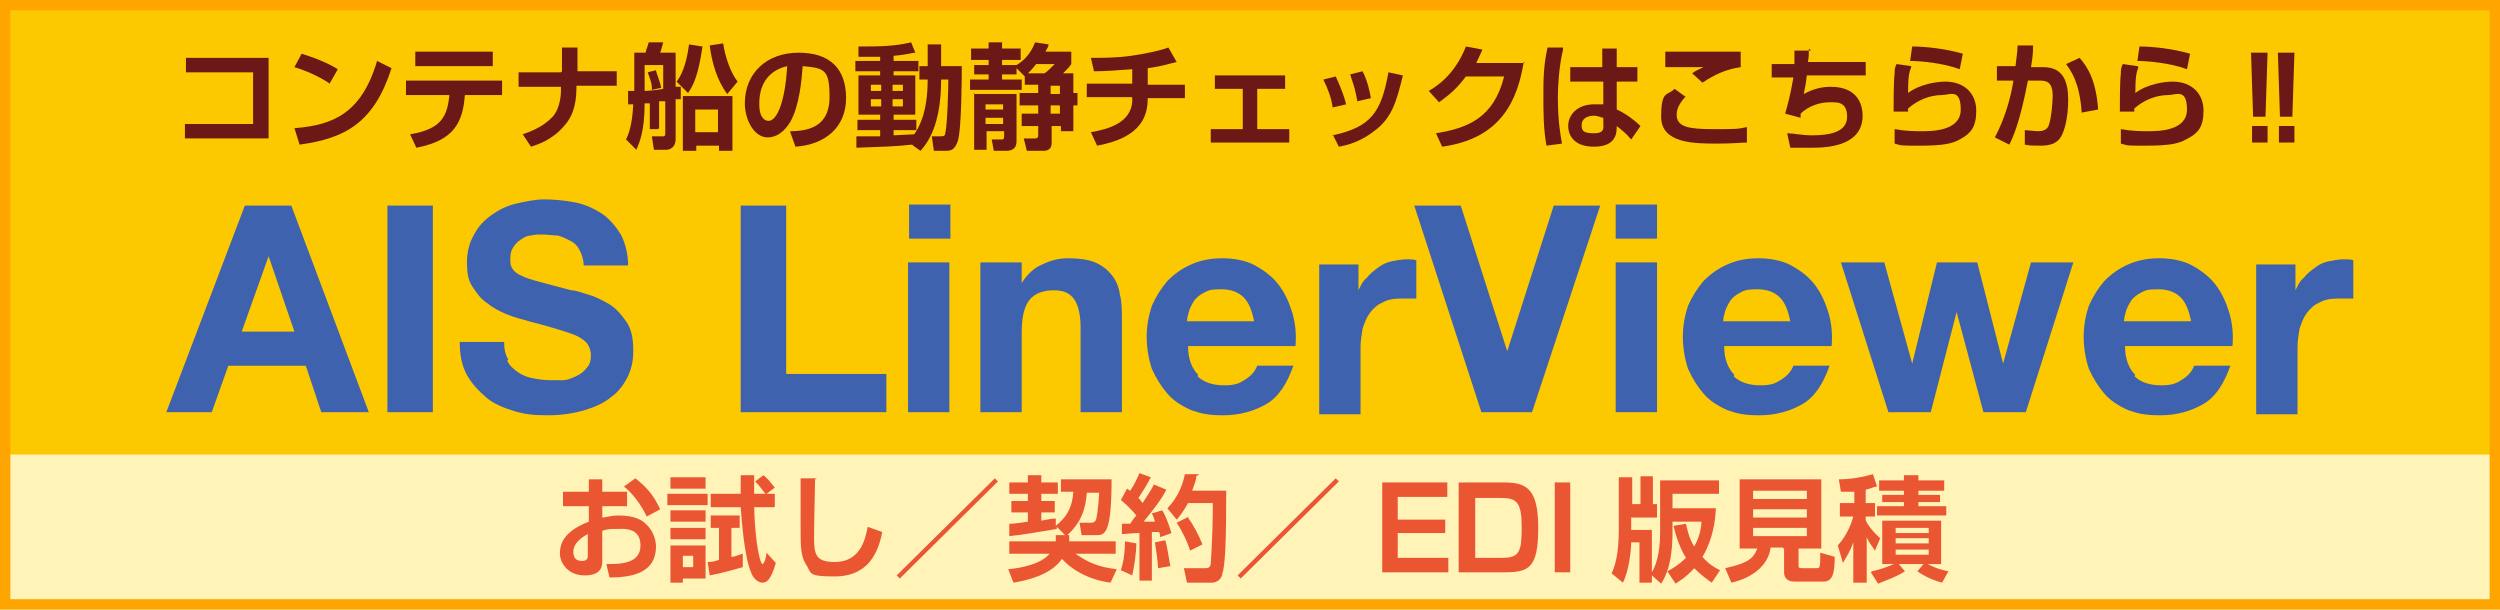 <?xml version="1.0" encoding="UTF-8"?>
<svg xmlns="http://www.w3.org/2000/svg" width="242" height="59" xmlns:xlink="http://www.w3.org/1999/xlink" version="1.1" viewBox="0 0 242 59">
  <defs>
    <style>
      .cls-1 {
        filter: url(#drop-shadow-1);
      }

      .cls-2 {
        fill: #ea5532;
      }

      .cls-3 {
        fill: #fcc800;
      }

      .cls-4 {
        fill: #3e62ad;
      }

      .cls-5 {
        fill: orange;
      }

      .cls-6 {
        fill: #fff3b8;
      }

      .cls-7 {
        fill: #6a1917;
      }
    </style>
    <filter id="drop-shadow-1" x="15.2" y="18.4" width="212.6" height="21.9" filterUnits="userSpaceOnUse">
      <feOffset dx="1" dy="1"/>
      <feGaussianBlur result="blur" stdDeviation="0"/>
      <feFlood flood-color="#fff" flood-opacity="1"/>
      <feComposite in2="blur" operator="in"/>
      <feComposite in="SourceGraphic"/>
    </filter>
  </defs>
  <!-- Generator: Adobe Illustrator 28.7.1, SVG Export Plug-In . SVG Version: 1.2.0 Build 142)  -->
  <g>
    <g id="_レイヤー_1" data-name="レイヤー_1">
      <rect class="cls-3" width="242" height="59"/>
      <g>
        <path class="cls-7" d="M26,5.6v7.8h-8.1v-1.4h6.6v-5h-6.5v-1.4h8Z"/>
        <path class="cls-7" d="M31.9,8.1c-.2-.2-1.7-1.1-3.4-1.6l.7-1.3c1.6.5,2.7,1,3.5,1.5l-.8,1.4ZM28.6,12.4c3.6-.3,6.4-1.4,7.9-6.5l1.4.7c-1.7,5.3-4.5,6.8-8.9,7.4l-.5-1.6Z"/>
        <path class="cls-7" d="M48.6,7.8v1.4h-3.6c-.2,2.6-1,4.4-4.7,5.1l-.6-1.3c3-.5,3.6-1.7,3.8-3.8h-4.2v-1.4h9.3ZM47.7,5v1.4h-7.5v-1.4h7.5Z"/>
        <path class="cls-7" d="M54.4,6.9v-2.3h1.5v2.3h3.8v1.4h-3.9c0,1.2-.1,2.7-1.2,3.9-1.2,1.4-2.6,1.8-3.2,2l-.8-1.2c1.8-.6,2.5-1.3,2.9-1.7.8-.9.8-2.4.8-2.5v-.4s-4.1,0-4.1,0v-1.4h4.1Z"/>
        <path class="cls-7" d="M63.7,12.5h-.8v-2.5c-.3,0-.3,0-.5,0,0,2.7-.5,3.8-.8,4.5l-1-1c.2-.4.6-1.3.7-3.4h-.5s0-1.3,0-1.3c.2,0,.5,0,.6,0v-3.7h1.1c0-.2.1-.3.3-1h1.4c-.2.7-.2.8-.3,1h1.5v3.3c.3,0,.3,0,.5,0v1.2c-.2,0-.2,0-.5,0v3.9c0,.7-.5,1-.9,1h-1.2l-.2-1.3h1c.2,0,.3,0,.3-.3v-3.1c-.2,0-.4,0-.6,0v2.6ZM62.4,8.8c.3,0,1.4-.1,1.8-.2v-2.3h-1.8v2.4ZM63.1,8.6c0-.4,0-.5-.4-1.6l.8-.2c0,.2.4,1.1.5,1.7l-.9.2ZM65.5,7.9c.3-.4.9-1.3,1.2-3.6l1.3.2c-.4,2.8-.9,3.8-1.4,4.5l-1.1-1.1ZM70.9,14.6h-1.3v-.5h-2.2v.5h-1.3v-5.3h4.8v5.3ZM69.5,10.6h-2.2v2.2h2.2v-2.2ZM70,4.2c.2,1.3.7,2.8,1.4,3.7l-1,1.2c-1-1.3-1.5-3.1-1.7-4.7l1.3-.2Z"/>
        <path class="cls-7" d="M76.5,12.7c2,0,3.8-.6,3.8-3.3s-.5-2.8-2.6-3c-.1,1.3-.3,3.8-1.2,5.4-.2.3-.9,1.5-2.2,1.5s-2.2-1.7-2.2-3.3c0-2.9,2.1-4.9,5.2-4.9s4.6,1.6,4.6,4.4-2,4.5-4.9,4.7l-.5-1.4ZM73.5,10.1c0,1.4.6,1.6.9,1.6.8,0,1.6-1.8,1.8-5.3-2.1.5-2.7,2.1-2.7,3.6Z"/>
        <path class="cls-7" d="M88.3,14c-1.9.2-2.9.2-5.4.3v-1.1c.5,0,1,0,2.3,0v-.6h-2.2v-1h2.2v-.5h-2.1v-3.8h2.1v-.4h-2.4v-1h2.4v-.4c-1.1,0-1.7,0-2.1,0v-1c2,0,3.4,0,5.1-.4l.4,1c-.3,0-.8.2-2.1.3v.5h2.4v1h-2.4v.4h2.1v3.8h-2.1v.5h2.2v1h-2.2v.5c.3,0,1.7-.1,2-.1.4-.6,1.3-2,1.3-5.3h-.8v-1.3h.8v-2.1h1.3v2.1h2c0,.6,0,6.2-.4,7.3-.3.8-.6.9-1.2.9h-1.1l-.2-1.4h.8c.4,0,.5-.1.5-.3.2-.7.3-4.3.3-5.2h-.7c0,3.7-.9,5.7-2,6.9l-.7-.5ZM84.3,8.2v.6h1v-.6h-1ZM84.3,9.6v.7h1v-.7h-1ZM86.4,8.2v.6h1v-.6h-1ZM86.4,9.6v.7h1v-.7h-1Z"/>
        <path class="cls-7" d="M99.2,7.4h0c0,0-.8-.8-.8-.8v.6h-1.4v.5h1.9v1h-5v-1h1.8v-.5h-1.4v-.9h1.4v-.5h-1.7v-1.1h1.7v-.6h1.3v.6h1.8v1.1h-1.8v.5h1.4c.5-.3,1.3-.9,1.8-2.2l1.3.2c0,.2-.1.3-.3.7h2.5v1.2c-.2.3-.3.4-.8.9h1v1.9h.4v1.2h-.4v2.5h-1.2v-.5h-.9v1.6c0,.2,0,.8-.8.8h-1.6l-.3-1.2h1.1c.3,0,.3-.2.3-.3v-.9h-1.6v-1.2h1.6v-.8h-1.8v-1.2h1.8v-.8h-1.3v-.8ZM94.2,9.1h4.2v4.5c0,.3,0,1-1,1h-1.2l-.2-1.1h.9c.2,0,.3,0,.3-.3v-.5h-1.7v1.8h-1.2v-5.5ZM95.4,10.1v.5h1.7v-.5h-1.7ZM95.4,11.4v.6h1.7v-.6h-1.7ZM101.1,7.1c.2-.1.6-.5,1-.9h-1.8c-.3.4-.6.7-.8.9h1.6ZM101.7,8.3v.8h.9v-.8h-.9ZM101.7,10.2v.8h.9v-.8h-.9Z"/>
        <path class="cls-7" d="M111.2,8.2h3.5v1.3h-3.6c0,1.6-.5,3.8-4.9,4.6l-.6-1.3c1.7-.3,3.8-.9,4-2.9,0-.2,0-.3,0-.5h-4.4v-1.3h4.4v-1.4c-1.4.1-2.6.2-3.7.2l-.3-1.3c1.2,0,2.5,0,3.9-.2,1.4-.2,2.8-.5,3.6-.8l.8,1.4c-.5.1-1.3.4-2.8.6v1.6Z"/>
        <path class="cls-7" d="M124.4,7.3v1.3h-2.7v3.9h3.1v1.3h-7.6v-1.3h3.1v-3.9h-2.7v-1.3h6.7Z"/>
        <path class="cls-7" d="M129,10.4c-.1-.8-.4-1.7-.9-2.7l1.2-.3c.6,1.3.9,2.2,1,2.7l-1.3.3ZM129,13.1c3.7-.8,4.7-2.2,5.4-6.1l1.4.3c-.6,2.4-1,4.1-2.8,5.4-1.4,1.1-2.8,1.4-3.4,1.5l-.6-1.2ZM131.4,9.9c-.2-1.4-.6-2.3-.7-2.7l1.2-.3c.5,1,.7,2,.8,2.6l-1.3.3Z"/>
        <path class="cls-7" d="M147.5,6c-.6,3.6-2.1,7.4-7.9,8.2l-.6-1.3c3.1-.5,5.6-1.5,6.6-5.5h-3.7c-1.1,1.5-2.1,2.1-2.6,2.5l-1-1.1c.7-.4,2.5-1.5,3.6-4.3l1.6.3c-.2.4-.3.7-.6,1.3h4.7Z"/>
        <path class="cls-7" d="M151.3,4.8c-.4,1.7-.5,3.6-.5,4.6,0,2.5.3,3.9.4,4.5l-1.5.2c-.3-1.6-.3-3.3-.3-4.8s0-2.9.4-4.7h1.5ZM155.1,6.5v-1.8h1.4v1.8h2v1.4h-2v2.7c.9.4,1.8,1.1,2.3,1.6l-.9,1.3c-.5-.6-.9-.9-1.4-1.3,0,.6,0,2-2.2,2s-2.5-1.4-2.5-2c0-1.1.9-2.1,2.5-2.1s.7,0,.9,0v-2.2h-3.2v-1.4h3.2ZM155.2,11.4c-.2,0-.5-.2-.9-.2-.8,0-1.2.4-1.2.9s.1.8,1.2.8.9-.6.9-1v-.5Z"/>
        <path class="cls-7" d="M163.1,9.4c-.4.5-.8,1-.8,1.7,0,1.2,1.2,1.4,3.5,1.4s2.4,0,3.3-.2v1.5c-.6,0-1.3.1-2.8.1-2.3,0-5.5,0-5.5-2.6s.6-2,1.3-2.7l1.1.8ZM168.5,6.5c-1.4.2-2.5.7-3.7,1.5l-1-.9c.4-.3.5-.3,1.1-.6-.3,0-3.5,0-3.7,0v-1.5c.2,0,.5,0,.7,0,.8,0,5.5,0,6.6,0v1.4Z"/>
        <path class="cls-7" d="M175.1,4.7c0,.5,0,.9-.1,1.3h5.6v1.3h-5.7c-.1.9-.2,1.3-.3,1.8.4-.2,1.3-.7,2.6-.7,2.9,0,3.1,2.1,3.1,2.8,0,2.8-3.1,3.1-4.8,3.1s-1.8,0-2.2,0l-.3-1.4c.6,0,1.4.2,2.4.2,1.7,0,3.4-.3,3.4-1.8s-1-1.4-1.7-1.4c-1,0-2.1.4-2.8,1.1,0,.2,0,.2,0,.4l-1.5-.4c.2-.7.5-1.7.8-3.5h-2.1v-1.3h2.2c0-.6,0-.8,0-1.3h1.6Z"/>
        <path class="cls-7" d="M185,6.5c-.2.5-.3,1-.3,2.5,1.2-.9,2.9-1.1,3.6-1.1,1.9,0,3,1.2,3,2.8s-.5,2.2-1.6,2.8c-.7.4-1.6.6-3.8.6s-1.7,0-2.5-.2v-1.4c1.1.2,2,.2,2.6.2,1,0,3.8,0,3.8-2.1s-1.1-1.4-1.8-1.4c-1.2,0-2.4.5-3.3,1.3,0,.1,0,.2,0,.3h-1.4c0-.8,0-3,.1-3.7,0-.3,0-.6.2-.9l1.4.2ZM189.7,6.7c-1.6-.6-3.8-.8-4.8-.8l.2-1.4c1.2,0,3.2.2,4.9.7l-.3,1.5Z"/>
        <path class="cls-7" d="M196.8,4.6c0,.7-.1,1.3-.2,1.9h1.2c2.1,0,2.4,1.7,2.4,3.2s-.3,3-.8,3.7c-.4.5-1,.7-1.8.7s-1.1,0-1.6-.1v-1.4c.3,0,.9.1,1.3.1s.8-.1,1-.5c.3-.8.4-2.5.4-2.9,0-1.4-.6-1.5-1.3-1.5h-1.1c-.8,4.2-1.5,5.6-1.8,6.2l-1.4-.7c.9-1.7,1.5-3.6,1.8-5.5h-1.6s0-1.4,0-1.4h1.8c.1-.9.2-1.5.2-2h1.5ZM201.5,10.8c-.2-2.8-1-3.9-1.5-4.6l1.3-.6c.8.9,1.6,2.2,1.8,5l-1.6.3Z"/>
        <path class="cls-7" d="M207,6.5c-.2.5-.3,1-.3,2.5,1.2-.9,2.9-1.1,3.6-1.1,1.9,0,3,1.2,3,2.8s-.5,2.2-1.7,2.8c-.7.4-1.6.6-3.8.6s-1.7,0-2.5-.2v-1.4c1.1.2,2,.2,2.6.2,1,0,3.8,0,3.8-2.1s-1.1-1.4-1.8-1.4c-1.2,0-2.4.5-3.3,1.3,0,.1,0,.2,0,.3h-1.4c0-.8,0-3,.1-3.7,0-.3,0-.6.2-.9l1.4.2ZM211.7,6.7c-1.6-.6-3.8-.8-4.8-.8l.2-1.4c1.2,0,3.2.2,4.9.7l-.3,1.5Z"/>
        <path class="cls-7" d="M219.5,5.1l-.2,6.2h-1.2l-.2-6.2h1.6ZM219.5,12.2v1.6h-1.5v-1.6h1.5ZM222.1,5.1l-.2,6.2h-1.2l-.2-6.2h1.6ZM222.1,12.2v1.6h-1.5v-1.6h1.5Z"/>
      </g>
      <g class="cls-1">
        <path class="cls-4" d="M27.2,18.9l7.5,20h-4.6l-1.5-4.5h-7.5l-1.6,4.5h-4.4l7.6-20h4.5ZM27.5,31.1l-2.5-7.3h0l-2.6,7.3h5.2Z"/>
        <path class="cls-4" d="M40.9,18.9v20h-4.4v-20h4.4Z"/>
        <path class="cls-4" d="M48.1,33.9c.2.5.6.8,1,1.1.4.3.9.5,1.4.6s1.1.2,1.7.2.8,0,1.3,0c.4,0,.9-.2,1.3-.4.4-.2.7-.4,1-.8.3-.3.4-.7.4-1.2s-.2-1-.5-1.3c-.3-.3-.8-.6-1.4-.8s-1.2-.4-1.9-.6c-.7-.2-1.4-.4-2.2-.6-.7-.2-1.5-.4-2.2-.7-.7-.3-1.3-.6-1.9-1.1-.6-.4-1-1-1.4-1.6s-.5-1.4-.5-2.3.2-1.9.7-2.7c.4-.8,1-1.4,1.7-1.9.7-.5,1.5-.9,2.4-1.1.9-.2,1.8-.4,2.7-.4s2,.1,3,.3c1,.2,1.8.6,2.6,1.1.7.5,1.3,1.2,1.8,2,.4.8.7,1.8.7,3h-4.3c0-.6-.2-1.1-.4-1.5-.2-.4-.5-.7-.9-.9s-.8-.4-1.2-.5c-.5,0-1-.1-1.5-.1s-.7,0-1.1.1c-.4,0-.7.2-1,.4-.3.2-.5.4-.7.7-.2.3-.3.6-.3,1.1s0,.7.2,1c.1.2.4.5.9.7.4.2,1,.4,1.8.6.8.2,1.8.5,3,.8.4,0,.9.2,1.6.4.7.2,1.3.5,2,.9.7.4,1.2,1,1.7,1.7s.7,1.6.7,2.8-.2,1.8-.5,2.5c-.4.8-.9,1.5-1.6,2-.7.6-1.6,1-2.6,1.3-1,.3-2.2.5-3.6.5s-2.2-.1-3.2-.4-2-.7-2.7-1.3-1.4-1.3-1.9-2.2c-.5-.9-.7-2-.7-3.2h4.3c0,.7.1,1.2.4,1.7Z"/>
        <path class="cls-4" d="M75.1,18.9v16.3h9.7v3.7h-14.1v-20h4.4Z"/>
        <path class="cls-4" d="M87,22.1v-3.3h4v3.3h-4ZM90.9,24.4v14.5h-4v-14.5h4Z"/>
        <path class="cls-4" d="M97.9,24.4v2h0c.5-.8,1.2-1.5,2-1.8.8-.4,1.6-.6,2.5-.6s1.9.1,2.6.4c.7.3,1.2.7,1.6,1.2.4.5.7,1.1.8,1.9.2.7.2,1.6.2,2.5v8.9h-4v-8.2c0-1.2-.2-2.1-.6-2.7-.4-.6-1-.9-2-.9s-1.9.3-2.4,1-.7,1.7-.7,3.2v7.6h-4v-14.5h3.8Z"/>
        <path class="cls-4" d="M114.9,35.4c.6.6,1.5.9,2.6.9s1.5-.2,2.1-.6c.6-.4.9-.8,1.1-1.3h3.5c-.6,1.7-1.4,3-2.6,3.7s-2.6,1.1-4.2,1.1-2.2-.2-3.1-.5c-.9-.4-1.7-.9-2.3-1.6-.6-.7-1.1-1.5-1.5-2.4-.3-.9-.5-2-.5-3.1s.2-2.1.5-3c.4-.9.9-1.7,1.5-2.4.7-.7,1.4-1.2,2.3-1.6.9-.4,1.9-.6,3-.6s2.3.2,3.2.7c.9.5,1.7,1.1,2.3,1.9.6.8,1,1.7,1.3,2.7.3,1,.4,2.1.3,3.2h-10.4c0,1.3.4,2.2,1,2.8ZM119.4,27.8c-.5-.5-1.2-.8-2.2-.8s-1.2.1-1.6.3c-.4.2-.8.5-1,.8s-.4.7-.5,1c-.1.4-.2.7-.2,1h6.5c-.2-1-.5-1.8-1-2.3Z"/>
        <path class="cls-4" d="M130.5,24.4v2.7h0c.2-.4.4-.9.8-1.2.3-.4.7-.7,1.1-1,.4-.3.8-.5,1.3-.6.5-.1,1-.2,1.5-.2s.6,0,.9.1v3.7c-.2,0-.4,0-.7,0-.3,0-.5,0-.8,0-.7,0-1.3.1-1.8.4-.5.2-.9.6-1.2,1-.3.4-.5.9-.7,1.5-.1.6-.2,1.2-.2,1.8v6.5h-4v-14.5h3.8Z"/>
        <path class="cls-4" d="M142.4,38.9l-6.5-20h4.5l4.5,14.1h0l4.5-14.1h4.5l-6.6,20h-5Z"/>
        <path class="cls-4" d="M155.4,22.1v-3.3h4v3.3h-4ZM159.4,24.4v14.5h-4v-14.5h4Z"/>
        <path class="cls-4" d="M166.8,35.4c.6.6,1.5.9,2.6.9s1.5-.2,2.1-.6c.6-.4.9-.8,1.1-1.3h3.5c-.6,1.7-1.4,3-2.6,3.7s-2.6,1.1-4.2,1.1-2.2-.2-3.1-.5c-.9-.4-1.7-.9-2.3-1.6-.6-.7-1.1-1.5-1.5-2.4-.3-.9-.5-2-.5-3.1s.2-2.1.5-3c.4-.9.9-1.7,1.5-2.4.7-.7,1.4-1.2,2.3-1.6.9-.4,1.9-.6,3-.6s2.3.2,3.2.7c.9.5,1.7,1.1,2.3,1.9.6.8,1,1.7,1.3,2.7.3,1,.4,2.1.3,3.2h-10.4c0,1.3.4,2.2,1,2.8ZM171.3,27.8c-.5-.5-1.2-.8-2.2-.8s-1.2.1-1.6.3c-.4.2-.8.5-1,.8s-.4.7-.5,1c-.1.4-.2.7-.2,1h6.5c-.2-1-.5-1.8-1-2.3Z"/>
        <path class="cls-4" d="M191,38.9l-2.6-9.7h0l-2.5,9.7h-4.1l-4.6-14.5h4.2l2.7,9.8h0l2.4-9.8h3.9l2.5,9.8h0l2.7-9.8h4.1l-4.6,14.5h-4.1Z"/>
        <path class="cls-4" d="M205.6,35.4c.6.6,1.5.9,2.6.9s1.5-.2,2.1-.6c.6-.4.9-.8,1.1-1.3h3.5c-.6,1.7-1.4,3-2.6,3.7-1.2.7-2.6,1.1-4.2,1.1s-2.2-.2-3.1-.5c-.9-.4-1.7-.9-2.3-1.6-.6-.7-1.1-1.5-1.5-2.4-.3-.9-.5-2-.5-3.1s.2-2.1.5-3c.4-.9.9-1.7,1.5-2.4.7-.7,1.4-1.2,2.3-1.6.9-.4,1.9-.6,3-.6s2.3.2,3.2.7c.9.5,1.7,1.1,2.3,1.9s1,1.7,1.3,2.7c.3,1,.4,2.1.3,3.2h-10.4c0,1.3.4,2.2,1,2.8ZM210.1,27.8c-.5-.5-1.2-.8-2.2-.8s-1.2.1-1.6.3c-.4.2-.8.5-1,.8s-.4.7-.5,1c-.1.4-.2.7-.2,1h6.5c-.2-1-.5-1.8-1-2.3Z"/>
        <path class="cls-4" d="M221.2,24.4v2.7h0c.2-.4.4-.9.8-1.2.3-.4.7-.7,1.1-1,.4-.3.8-.5,1.3-.6.5-.1,1-.2,1.5-.2s.6,0,.9.1v3.7c-.2,0-.4,0-.7,0-.3,0-.5,0-.8,0-.7,0-1.3.1-1.8.4-.5.2-.9.6-1.2,1-.3.4-.5.9-.7,1.5-.1.6-.2,1.2-.2,1.8v6.5h-4v-14.5h3.8Z"/>
      </g>
      <rect class="cls-6" y="44" width="242" height="15"/>
      <g>
        <path class="cls-2" d="M56.9,46.4h1.4v1.2h2.4v1.4h-2.4v1.1c.3,0,.8-.2,1.6-.2,1.6,0,2.3.5,2.6.8.8.7,1,1.7,1,2.2,0,2.5-2.2,3-4.5,3l-.3-1.3c1.3,0,3.3,0,3.3-1.8s-1.7-1.6-2.2-1.6c-.7,0-1.1,0-1.5.2v2.9c0,.4,0,1.4-1.7,1.4s-2.4-1.3-2.4-2.1.2-2.1,2.8-3.1v-1.5h-2.5v-1.4h2.5v-1.2ZM56.9,51.7c-.4.2-1.4.8-1.4,1.7s.6.9.9.9.5-.2.5-.4v-2.2ZM61.5,46.3c1.3,1,1.9,1.9,2.4,3l-1.3.7c-.5-1.1-1.4-2.3-2.2-2.9l1.1-.8Z"/>
        <path class="cls-2" d="M64.6,47.8h3.9v1.1h-3.9v-1.1ZM64.9,46.2h3.4v1.1h-3.4v-1.1ZM64.9,49.4h3.4v1.1h-3.4v-1.1ZM64.9,51.1h3.4v1.1h-3.4v-1.1ZM64.9,52.8h3.4v3.2h-2.2v.4h-1.2v-3.6ZM66.1,53.8v1.1h1v-1.1h-1ZM68.5,54.4c.3,0,.5,0,1.1-.2v-3.1h-.8v-1.2h2.8v1.2h-.8v2.8c.4,0,.7-.2,1.1-.3v1.3c-.7.2-2.1.6-3.2.8l-.2-1.3ZM71.7,47.8c0-.3,0-.7,0-1.8h1.3c0,.4,0,.9,0,1.8h1.1c-.5-.6-.5-.7-1-1.2l.8-.6c.5.4.6.6,1.1,1.2l-.8.6h.8v1.3h-2c.1,3.6.6,5.5.8,5.5s.4-.8.4-1.1l.9,1c-.5,1.7-.9,1.9-1.3,1.9s-.9-.4-1.1-1c-.7-1.7-.9-5.2-1-6.3h-2.9v-1.3h2.9Z"/>
        <path class="cls-2" d="M78.9,46.4c0,.4-.1,4.1-.1,5.7s.2,2.3,2,2.3c2.7,0,3-2.6,3.2-3.4l1.4.5c-.5,2.7-1.9,4.3-4.6,4.3s-2.2-.3-2.8-1.2c-.5-.8-.5-1.8-.5-3.4s0-4.1,0-4.9h1.6Z"/>
        <path class="cls-2" d="M96.6,46.6l-9.5,9.4-.3-.3,9.5-9.4.3.3Z"/>
        <path class="cls-2" d="M103.5,51.8c0,.2,0,.3,0,.6h4.5v1.2h-3.9c1.3.9,2.3,1.3,4,1.5l-.6,1.3c-2.3-.3-3.9-1.4-4.7-2.3-1.1,1.6-3.5,2.1-4.7,2.3l-.5-1.3c1.2-.1,3.2-.5,4-1.5h-3.9v-1.2h4.5c0-.2,0-.3,0-.6h1.3ZM102.3,50.9v.3c-2.5.4-2.8.5-4.6.7v-1.2c.2,0,.5,0,1.8-.2v-.9h-1.6v-1.1h1.6v-.7h-1.8v-1.1h1.8v-.7h1.3v.7h1.6v1.1h-1.6v.7h1.3v1.1h-1.3v.8c1-.2,1.2-.2,1.4-.2v.7c1-.8,1.6-1.7,1.7-3.3h-1.2v-1.2h4.9c0,5.1-.6,5.4-1.4,5.4h-1.5l-.2-1.2h1.1c.3,0,.4-.1.5-.3,0,0,.2-.7.3-2.6h-1.2c-.1,1.5-.5,2.9-2,4.2l-.9-.9Z"/>
        <path class="cls-2" d="M110,52.5c0,1-.2,2.3-.4,3.2l-1.1-.5c.3-.9.4-2,.4-2.8l1.1.2ZM108.6,50.7c.4,0,.6,0,.8,0,.2-.3.4-.6.6-.8-.4-.5-.9-1-1.5-1.5l.6-1.1c.2.1.2.2.3.2.5-.7.7-1.3.9-1.7l1.1.4c-.4.8-1,1.7-1.2,2,.1.1.2.2.4.5.6-.9.9-1.4,1.1-1.8l1.2.5c-.4.8-.9,1.5-2.2,3.1.3,0,.8,0,1.1,0-.1-.4-.2-.6-.3-.8l1-.3c.2.3.5.9.9,2.2l-1.1.4c0-.2,0-.3-.1-.5-.2,0-.5,0-.7,0v4.7h-1.2v-4.6c-.8,0-1.3.1-1.7.1v-1.2ZM112.8,52.3c.3,1.1.4,2.2.5,2.5l-1.2.2c0-.5-.2-1.9-.3-2.5l1-.2ZM115.8,46.1c0,.4-.2.8-.4,1.4h3.3c0,5-.1,7.3-.4,8.1,0,.2-.3.8-1,.8h-2.4l-.3-1.4h2c.3,0,.5,0,.6-.4,0-.2.2-2.5.2-5.9h-2.4c-.5.9-.9,1.4-1.1,1.6l-.9-1.1c.7-.7,1.4-1.8,1.7-3.3h1.4ZM115,50.1c.5.7,1,1.6,1.4,2.6l-1.2.6c-.2-.7-.7-1.8-1.3-2.7l1.2-.6Z"/>
        <path class="cls-2" d="M129.6,46.6l-9.5,9.4-.3-.3,9.5-9.4.3.3Z"/>
        <path class="cls-2" d="M140.1,46.7v1.4h-4.8v2.2h4.6v1.3h-4.6v2.4h4.9v1.4h-6.4v-8.7h6.3Z"/>
        <path class="cls-2" d="M145.5,46.7c2.2,0,3.4.5,3.4,4.4s-.9,4.3-3.3,4.3h-4.4v-8.7h4.2ZM142.8,48.1v5.9h2.6c1.7,0,1.9-.6,1.9-3s-.5-2.8-2-2.8h-2.6Z"/>
        <path class="cls-2" d="M152,46.7v8.7h-1.5v-8.7h1.5Z"/>
        <path class="cls-2" d="M159.9,55.5v.9h-1.2v-3.9h-.8c0,.7-.2,2.7-.8,3.9l-1.1-.9c.6-1.2.7-2.9.7-4.4v-4.9h1.3v2.6h.8v-2.7h1.2v2.7h.4v1.3h-2.5v1.2h2v4.1c.3-.5.8-1.6.8-3.9v-5h5.7v1.3h-4.5v1.4h4.2c-.1,2.2-.7,3.7-1.3,4.7.6.7,1.1,1,1.7,1.3l-.8,1.2c-.3-.2-1-.7-1.7-1.4-.8.9-1.4,1.2-1.8,1.5l-.8-1.2c.4-.2,1.1-.6,1.8-1.3-.8-1.3-1.1-2.7-1.2-3.1l1.2-.2c.2.8.3,1.4.8,2.2.6-1,.7-2.1.7-2.4h-2.8v1c0,3.3-.8,4.5-1.1,5l-1-.9Z"/>
        <path class="cls-2" d="M172.6,53h-1.2c-.2,1.6-1.6,2.9-3.8,3.4l-.6-1.4c1.7-.4,2.7-.7,3.1-1.9h-1.7v-6.7h7.9v6.7h-2.2v1.6c0,.2,0,.3.3.3h1.4c.4,0,.4,0,.4-1.5l1.4.4c0,1.6-.2,2.4-1.1,2.4h-2.8c-.8,0-1-.5-1-.9v-2.2ZM169.7,47.5v.8h5.2v-.8h-5.2ZM169.7,49.3v.8h5.2v-.8h-5.2ZM169.7,51.1v.8h5.2v-.8h-5.2Z"/>
        <path class="cls-2" d="M179.4,47.6c-.4,0-.7,0-1.2,0l-.2-1.2c1.1,0,2.3-.2,3.3-.5l.4,1.2c-.3,0-.6.2-1.1.3v1.3h.9v1.3h-.9v.3c0,.2.5,1,1.4,1.8l-.5,1.2c-.4-.6-.6-.8-.8-1.3v4.4h-1.3v-3.9c-.3.9-.8,1.6-1,2l-.5-1.7c1-1.1,1.4-2.4,1.5-2.8h-1.3v-1.3h1.4v-1.1ZM181.2,55.3c1.4-.3,2-.7,2.2-.7h-1.2v-4.2h5.7v4.2h-1.3c.2.1.9.5,2,.7l-.6,1.1c-.8-.2-1.7-.6-2.4-1.1l.6-.7h-2.4l.6.7c-.9.6-2.2,1-2.6,1.2l-.7-1.1ZM184.4,46h1.3v.5h2.5v1h-2.5v.4h2.1v.7h-2.1v.4h2.7v.9h-6.7v-.9h2.6v-.4h-2.1v-.7h2.1v-.4h-2.4v-1h2.4v-.5ZM183.5,51.1v.5h3.2v-.5h-3.2ZM183.5,52.1v.5h3.2v-.5h-3.2ZM183.5,53.2v.5h3.2v-.5h-3.2Z"/>
      </g>
      <path class="cls-5" d="M241,1v57H1V1h240M242,0H0v59h242V0h0Z"/>
    </g>
  </g>
</svg>